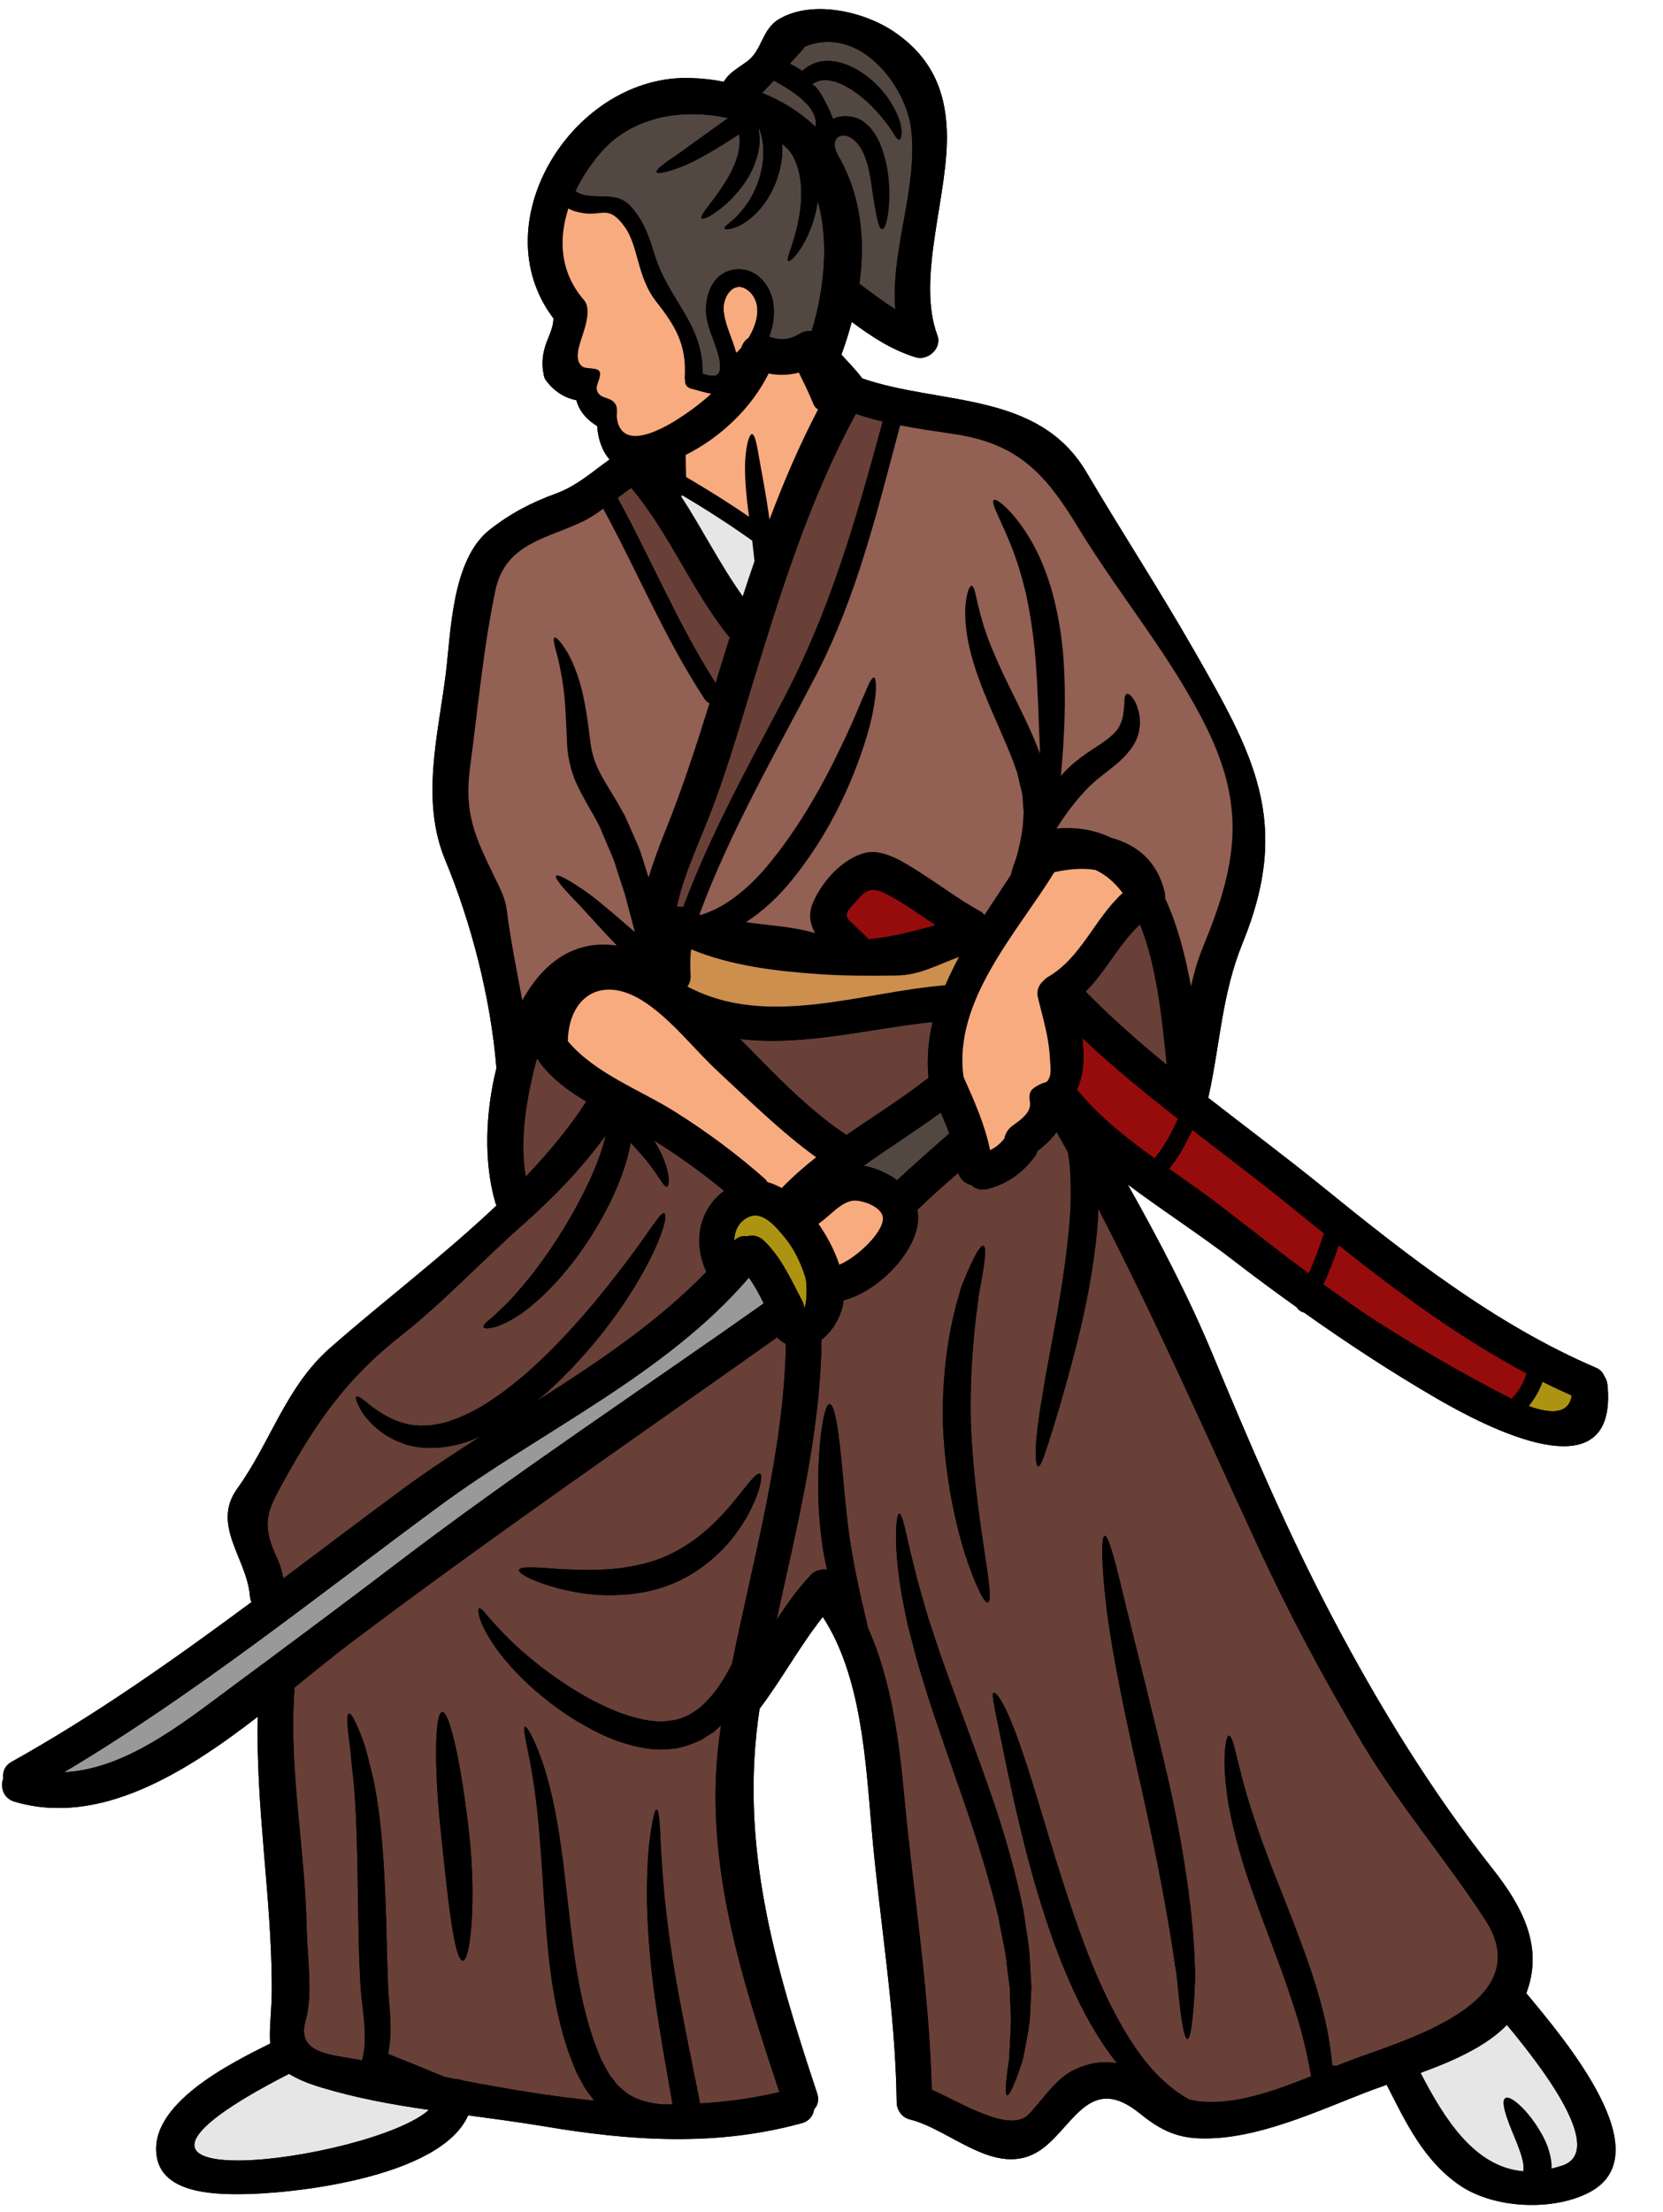 <?xml version="1.0" encoding="UTF-8"?><svg xmlns="http://www.w3.org/2000/svg" xmlns:xlink="http://www.w3.org/1999/xlink" height="121.9" preserveAspectRatio="xMidYMid meet" version="1.0" viewBox="19.4 2.5 91.7 121.9" width="91.7" zoomAndPan="magnify"><g><g id="change1_1"><path d="M 101.734 105.516 C 98.312 101.184 95.449 96.52 92.879 91.641 C 90.406 86.953 88.324 82.07 86.289 77.188 C 84.945 73.945 83.309 70.836 81.586 67.77 C 83.547 69.238 85.637 70.574 87.48 72.004 C 88.617 72.879 89.758 73.719 90.906 74.539 C 90.992 74.684 91.137 74.789 91.293 74.816 C 93.672 76.504 96.098 78.094 98.652 79.578 C 101.273 81.09 108.637 84.996 108.039 78.812 C 108.02 78.617 107.953 78.453 107.855 78.316 C 107.789 78.137 107.641 77.965 107.391 77.859 C 101.871 75.5 96.934 71.637 92.309 67.879 C 90.262 66.223 88.121 64.625 86.02 62.988 C 86.027 62.969 86.035 62.949 86.039 62.93 C 86.691 59.98 86.766 57.293 87.926 54.449 C 90.645 47.781 88.531 44.074 85.172 38.219 C 83.293 34.941 81.227 31.773 79.309 28.523 C 76.66 24.035 71.273 24.84 66.945 23.352 C 66.602 22.883 66.184 22.477 65.797 22.039 C 66.016 21.453 66.203 20.852 66.367 20.238 C 67.469 21.055 68.539 21.766 69.887 22.188 C 70.559 22.398 71.355 21.688 71.09 20.984 C 69.902 17.824 71.742 13.156 71.609 9.695 C 71.52 7.344 70.652 5.586 68.727 4.27 C 67.07 3.133 64.207 2.469 62.367 3.547 C 61.387 4.121 61.441 5.285 60.578 5.898 C 59.941 6.355 59.594 6.531 59.309 7.004 C 58.719 6.887 58.121 6.82 57.531 6.801 C 51.062 6.547 45.902 14.746 49.918 20.043 C 49.914 20.449 49.762 20.793 49.613 21.172 C 49.391 21.695 49.27 22.246 49.328 22.82 C 49.332 22.902 49.352 22.98 49.371 23.059 C 49.379 23.207 49.418 23.352 49.516 23.473 C 49.953 24.062 50.527 24.426 51.18 24.551 C 51.336 25.156 51.773 25.648 52.328 25.973 C 52.371 26.645 52.582 27.324 53.012 27.82 C 52.059 28.496 51.223 29.266 50.051 29.699 C 48.699 30.188 47.52 30.809 46.391 31.699 C 44.309 33.352 44.27 37.305 43.977 39.664 C 43.547 43.051 42.594 46.613 43.945 49.875 C 45.387 53.352 46.449 57.461 46.77 61.312 C 46.77 61.316 46.777 61.332 46.777 61.344 C 46.16 63.809 46.066 66.516 46.711 68.762 C 46.73 68.82 46.758 68.871 46.777 68.926 C 43.82 71.723 40.48 74.242 37.578 76.797 C 35.152 78.938 34.301 82.012 32.477 84.535 C 31.035 86.543 33.023 88.383 33.18 90.445 C 33.188 90.574 33.227 90.688 33.266 90.781 C 29 93.941 24.656 97.008 20.047 99.578 C 19.656 99.793 19.531 100.152 19.578 100.484 C 19.41 100.973 19.566 101.586 20.199 101.777 C 24.844 103.152 29.547 100.238 33.617 97.094 C 33.492 101.996 34.355 106.898 34.387 111.805 C 34.402 113.242 34.223 114.289 34.301 115.105 C 32.078 116.207 27.551 118.461 28.047 121.352 C 28.371 123.289 31.004 123.406 32.516 123.406 C 35.293 123.422 43.676 122.547 45.215 119.062 C 46.613 119.25 47.996 119.434 49.34 119.656 C 54.16 120.473 58.871 120.797 63.613 119.492 C 64.035 119.375 64.246 119.07 64.289 118.73 C 64.488 118.523 64.578 118.223 64.461 117.855 C 62.105 110.758 60.148 104.152 61.285 96.656 C 62.523 95.02 63.488 93.219 64.77 91.598 C 66.895 94.855 67.129 99.48 67.469 103.348 C 67.906 108.363 68.781 113.309 68.844 118.352 C 68.852 118.777 69.137 119.18 69.562 119.285 C 71.922 119.863 74.527 122.777 77 120.805 C 78.648 119.488 79.582 116.801 82.23 118.941 C 83.23 119.75 84.121 120.258 85.426 120.324 C 88.629 120.484 92.133 118.77 95.055 117.668 C 95.309 117.578 95.586 117.477 95.863 117.379 C 96.934 119.48 97.918 121.582 99.934 122.945 C 101.82 124.203 105.02 124.348 107.016 123.316 C 111.066 121.215 105.688 114.895 103.562 112.332 C 104.504 109.859 103.426 107.66 101.734 105.516" fill="inherit"/></g><g id="change2_1"><path d="M 103.582 78.18 C 103.418 78.676 103.18 79.133 102.801 79.523 C 102.781 79.543 102.781 79.562 102.766 79.582 C 102.07 79.25 101.43 78.887 101.062 78.691 C 99.27 77.73 97.496 76.691 95.781 75.609 C 94.613 74.879 93.484 74.082 92.375 73.273 C 92.688 72.57 92.977 71.844 93.223 71.117 C 96.484 73.711 99.91 76.23 103.582 78.18" fill="#960c0c"/></g><g id="change2_2"><path d="M 84.355 64.148 C 84.004 64.93 83.605 65.684 83.059 66.328 C 81.488 65.199 79.98 64 78.781 62.539 C 79.172 61.742 79.199 60.711 79.082 59.699 C 80.75 61.273 82.539 62.727 84.355 64.148" fill="#960c0c"/></g><g id="change2_3"><path d="M 68.551 51.902 C 69.398 52.375 70.188 52.941 70.996 53.484 C 69.785 53.809 68.59 54.148 67.293 54.258 C 67.258 54.219 67.234 54.18 67.195 54.148 C 66.867 53.836 66.543 53.527 66.215 53.207 C 65.844 52.836 66.359 52.457 66.594 52.172 C 67.277 51.316 67.676 51.422 68.551 51.902" fill="#960c0c"/></g><g id="change2_4"><path d="M 90.926 69.27 C 91.414 69.668 91.91 70.066 92.406 70.465 C 92.164 71.219 91.887 71.957 91.566 72.68 C 89.98 71.5 88.434 70.281 86.875 69.082 C 85.91 68.332 84.887 67.625 83.863 66.902 C 84.398 66.262 84.789 65.523 85.148 64.762 C 87.086 66.262 89.047 67.73 90.926 69.27" fill="#960c0c"/></g><g id="change3_1"><path d="M 60.695 72.902 C 61.016 73.348 61.27 73.828 61.512 74.32 C 54.773 79.086 47.879 83.621 41.301 88.633 C 38.219 90.98 35.105 93.289 31.988 95.598 C 29.402 97.516 26.277 100 22.938 100.152 C 30.188 95.84 36.871 90.457 43.645 85.473 C 49.242 81.352 56.109 78.246 60.695 72.902" fill="#999"/></g><g id="change4_1"><path d="M 37.109 117.523 C 39.02 118.105 41.027 118.469 43.051 118.762 C 39.855 121.609 21.223 124.008 35.34 116.773 C 35.758 117.039 36.324 117.289 37.109 117.523" fill="#e6e6e6"/></g><g id="change4_2"><path d="M 102.492 114.078 C 104.32 116.277 107.984 120.961 105.57 121.824 C 105.355 121.895 105.152 121.945 104.945 122 C 104.961 121.816 104.945 121.633 104.914 121.473 C 104.797 120.777 104.527 120.281 104.266 119.852 C 104.008 119.414 103.73 119.074 103.492 118.801 C 102.988 118.262 102.59 118.008 102.406 118.117 C 102.23 118.23 102.316 118.711 102.559 119.371 C 102.676 119.703 102.84 120.082 103.004 120.484 C 103.164 120.891 103.336 121.34 103.395 121.719 C 103.426 121.906 103.414 122.043 103.406 122.137 L 103.406 122.145 C 100.668 121.926 98.996 119.156 97.73 116.723 C 99.484 116.082 101.344 115.273 102.492 114.078" fill="#e6e6e6"/></g><g id="change5_1"><path d="M 71.277 63.805 C 71.441 64.188 71.605 64.574 71.742 64.957 C 70.781 65.812 69.805 66.648 68.871 67.535 C 68.441 67.219 67.938 66.98 67.449 66.836 C 67.305 66.789 67.16 66.758 67.02 66.738 C 68.422 65.742 69.887 64.82 71.277 63.805" fill="#534741"/></g><g id="change5_2"><path d="M 62.074 6.938 C 63.047 7.473 64.59 8.418 64.363 9.488 C 63.527 8.68 62.516 8.059 61.426 7.621 C 61.617 7.422 61.84 7.184 62.074 6.938" fill="#534741"/></g><g id="change5_3"><path d="M 69.652 9.695 C 70 12.965 68.492 16.336 68.773 19.539 C 68.105 19.137 67.488 18.652 66.836 18.172 C 66.824 18.156 66.801 18.152 66.789 18.137 C 67.121 15.727 66.883 13.266 65.629 11.094 C 64.996 10.004 65.988 9.547 66.707 10.434 C 67.391 11.281 67.441 12.82 67.637 13.852 C 67.773 14.629 67.887 15.125 68.043 15.125 C 68.191 15.125 68.355 14.629 68.414 13.812 C 68.461 12.996 68.461 11.844 67.984 10.57 C 67.867 10.25 67.703 9.945 67.48 9.664 C 67.391 9.52 67.238 9.402 67.109 9.285 C 66.691 8.887 65.844 8.789 65.328 9.051 C 65.281 8.824 64.434 6.977 64.121 7.18 C 64.344 7.035 64.57 6.918 64.852 6.91 C 65.191 6.906 65.59 7.023 65.992 7.23 C 66.965 7.746 67.715 8.562 68.18 9.156 C 68.676 9.754 68.812 10.199 68.977 10.191 C 69.055 10.188 69.105 10.055 69.117 9.789 C 69.113 9.664 69.094 9.508 69.055 9.324 C 69 9.16 68.949 8.961 68.852 8.766 C 68.484 7.961 67.762 6.93 66.504 6.254 C 65.973 5.977 65.359 5.801 64.754 5.875 C 64.289 5.934 63.918 6.156 63.633 6.41 C 63.371 6.227 63.145 6.098 62.949 6.004 C 63.438 5.484 63.816 5.07 63.77 5.07 C 66.781 3.84 69.395 7.219 69.652 9.695" fill="#534741"/></g><g id="change5_4"><path d="M 64.492 13.586 C 65.121 15.789 64.859 18.426 64.156 20.754 C 63.957 20.715 63.738 20.746 63.508 20.883 C 62.934 21.242 62.414 21.262 61.812 21.055 C 62.055 20.43 62.145 19.75 62.02 19.09 C 61.824 18.094 61.016 17.219 59.934 17.348 C 58.727 17.492 58.27 18.699 58.336 19.777 C 58.383 20.453 58.719 21.121 58.922 21.758 C 59.039 22.125 59.152 22.527 59.086 22.914 C 59.008 23.344 58.523 23.219 58.141 23.09 C 58.191 20.316 56.254 19.059 55.477 16.48 C 55.172 15.477 54.852 14.57 54.113 13.809 C 53.281 12.945 51.969 13.629 51.129 13.035 C 51.473 12.312 51.922 11.629 52.43 11.016 C 54.148 8.945 56.895 8.465 59.41 8.98 C 59.457 8.984 59.496 8.996 59.543 9.012 C 58.5 9.75 57.594 10.414 56.918 10.898 C 56.066 11.473 55.535 11.852 55.609 11.988 C 55.668 12.109 56.301 11.973 57.266 11.57 C 58.086 11.199 59.094 10.59 60.16 9.895 C 60.234 10.426 60.137 10.961 59.945 11.453 C 59.711 12.066 59.371 12.586 59.074 13.023 C 58.461 13.887 57.988 14.395 58.094 14.52 C 58.18 14.629 58.832 14.336 59.664 13.527 C 60.07 13.121 60.527 12.578 60.879 11.855 C 61.047 11.492 61.188 11.074 61.258 10.621 C 61.297 10.289 61.289 9.938 61.23 9.586 C 61.238 9.594 61.25 9.598 61.266 9.598 C 61.551 10.328 61.543 11.172 61.383 11.891 C 61.227 12.613 60.93 13.234 60.617 13.695 C 60.305 14.156 59.973 14.492 59.738 14.688 C 59.488 14.895 59.32 15.02 59.352 15.086 C 59.387 15.145 59.574 15.156 59.922 15.039 C 60.281 14.914 60.73 14.637 61.188 14.152 C 61.645 13.676 62.066 12.984 62.32 12.129 C 62.477 11.629 62.57 11.039 62.531 10.426 C 62.641 10.52 62.746 10.617 62.848 10.715 C 62.98 10.863 63.09 11.027 63.176 11.211 C 63.371 11.582 63.48 12.008 63.535 12.422 C 63.645 13.254 63.547 14.055 63.418 14.707 C 63.148 16.031 62.727 16.785 62.863 16.879 C 62.969 16.965 63.664 16.316 64.168 14.914 C 64.305 14.531 64.422 14.078 64.492 13.586" fill="#534741"/></g><g id="change6_1"><path d="M 60.73 18.574 C 61.422 19.215 61.191 20.285 60.676 21.121 C 60.508 21.23 60.371 21.398 60.285 21.637 C 60.285 21.648 60.281 21.66 60.273 21.668 C 60.18 21.773 60.09 21.871 59.992 21.953 C 59.797 21.156 59.352 20.395 59.301 19.578 C 59.254 18.766 59.945 17.844 60.73 18.574" fill="#f9ab80"/></g><g id="change7_1"><path d="M 104.457 78.637 C 104.984 78.906 105.527 79.152 106.066 79.395 C 105.906 80.477 104.836 80.391 103.691 79.977 C 104.027 79.57 104.281 79.125 104.457 78.637" fill="#ad9312"/></g><g id="change7_2"><path d="M 63.816 72.902 C 63.895 73.152 63.926 74.246 63.742 74.605 C 63.742 74.461 63.703 74.312 63.625 74.164 C 63.012 73 62.484 71.789 61.52 70.863 C 61.227 70.586 60.895 70.543 60.594 70.625 C 60.355 70.582 60.109 70.641 59.887 70.863 C 59.895 70.301 60.168 69.754 60.742 69.535 C 61.5 69.242 62.219 70.145 62.633 70.641 C 63.184 71.285 63.566 72.105 63.816 72.902" fill="#ad9312"/></g><g id="change8_1"><path d="M 70.598 61.906 C 70.559 61.93 70.52 61.949 70.488 61.977 C 69.066 63.078 67.547 64.023 66.074 65.043 C 63.914 63.613 62.086 61.645 60.207 59.75 C 63.684 60.168 67.273 59.191 70.828 58.812 C 70.594 59.805 70.5 60.828 70.598 61.906" fill="#684037"/></g><g id="change8_2"><path d="M 58.348 72.578 C 58.348 72.582 58.348 72.582 58.348 72.582 C 55.656 75.367 52.312 77.602 48.934 79.738 C 49.156 79.559 49.379 79.383 49.586 79.199 C 54.531 74.695 56.508 69.504 56.012 69.355 C 55.816 69.289 55.191 70.398 53.93 72.047 C 52.68 73.699 50.887 75.961 48.57 78.043 C 47.402 79.066 46.215 79.941 45.047 80.469 C 44.465 80.738 43.891 80.934 43.355 81.004 C 43.082 81.062 42.828 81.043 42.574 81.062 C 42.332 81.031 42.086 81.039 41.871 80.973 C 40.969 80.777 40.305 80.301 39.859 79.977 C 39.418 79.602 39.137 79.395 39.051 79.465 C 38.973 79.531 39.086 79.852 39.402 80.367 C 39.777 80.883 40.43 81.598 41.562 82.016 C 42.684 82.453 44.211 82.348 45.602 81.781 C 45.73 81.73 45.855 81.656 45.984 81.598 C 44.492 82.551 43.023 83.512 41.641 84.527 C 39.438 86.152 37.238 87.824 35.02 89.48 C 34.957 89.094 34.852 88.73 34.656 88.312 C 33.781 86.445 34.145 85.734 35.047 84.109 C 36.84 80.863 38.531 78.434 41.492 76.113 C 43.859 74.254 45.98 71.969 48.242 69.973 C 49.941 68.473 51.484 66.867 52.805 65.055 C 52.574 66.027 52.152 67.098 51.609 68.172 C 50.461 70.457 49.09 72.383 47.98 73.633 C 47.434 74.285 46.938 74.711 46.613 75.031 C 46.234 75.336 46.012 75.531 46.066 75.637 C 46.109 75.719 46.398 75.719 46.875 75.57 C 47.375 75.367 48.055 75.012 48.738 74.422 C 50.148 73.262 51.754 71.324 52.992 68.859 C 53.547 67.742 53.977 66.594 54.18 65.465 C 54.668 66 55.074 66.457 55.355 66.848 C 55.824 67.48 56.02 67.918 56.176 67.887 C 56.301 67.867 56.359 67.324 56.039 66.484 C 55.914 66.133 55.715 65.754 55.465 65.344 C 56.816 66.184 58.102 67.109 59.328 68.121 C 57.918 69.164 57.609 70.98 58.348 72.578" fill="#684037"/></g><g id="change8_3"><path d="M 44.922 110.535 C 45.32 110.551 45.68 107.406 45.277 103.598 C 44.852 99.824 44.207 96.793 43.781 96.84 C 43.363 96.879 43.32 99.977 43.742 103.754 C 44.133 107.496 44.465 110.523 44.922 110.535 Z M 61.289 84.398 C 61.395 84 61.406 83.75 61.309 83.707 C 61.219 83.652 61.031 83.809 60.762 84.125 C 60.516 84.43 60.156 84.875 59.711 85.422 C 58.824 86.465 57.48 87.797 55.594 88.457 C 53.703 89.109 51.773 89.031 50.383 88.965 C 48.98 88.867 48.082 88.789 48.023 89.004 C 47.969 89.199 48.773 89.648 50.215 90.031 C 50.93 90.203 51.812 90.387 52.824 90.398 C 53.828 90.414 54.969 90.312 56.105 89.91 C 57.246 89.512 58.219 88.852 58.961 88.148 C 59.723 87.457 60.227 86.68 60.613 86.035 C 60.969 85.355 61.207 84.797 61.289 84.398 Z M 62.242 76.199 C 62.406 76.348 62.57 76.469 62.738 76.555 C 62.613 82.57 60.945 88.297 59.77 94.148 C 59.707 94.281 59.648 94.41 59.574 94.543 C 58.871 95.832 57.84 97.164 56.328 97.32 C 55.629 97.438 54.801 97.273 54.051 97.039 C 53.293 96.805 52.574 96.453 51.902 96.105 C 50.574 95.371 49.445 94.547 48.551 93.797 C 47.664 93.055 47.004 92.355 46.582 91.879 C 46.363 91.652 46.203 91.438 46.078 91.301 C 45.953 91.164 45.867 91.105 45.816 91.125 C 45.77 91.148 45.766 91.254 45.805 91.438 C 45.828 91.621 45.906 91.867 46.07 92.191 C 46.383 92.84 46.945 93.68 47.801 94.586 C 48.656 95.492 49.781 96.465 51.199 97.332 C 51.914 97.75 52.688 98.176 53.574 98.477 C 54.461 98.762 55.438 99.012 56.562 98.848 C 56.961 98.82 57.605 98.598 58.086 98.359 C 58.309 98.215 58.531 98.078 58.754 97.934 C 58.898 97.816 59.027 97.691 59.164 97.562 C 59.152 97.668 59.133 97.77 59.117 97.875 C 58.105 104.781 60.219 111.293 62.375 117.777 C 60.938 118.125 59.484 118.32 58.004 118.406 C 57.578 116.266 57.16 114.254 56.828 112.441 C 56.449 110.418 56.207 108.613 56.051 107.105 C 55.914 105.594 55.832 104.371 55.809 103.531 C 55.766 102.691 55.699 102.227 55.609 102.215 C 55.512 102.215 55.398 102.668 55.277 103.512 C 55.141 104.359 55.066 105.598 55.074 107.156 C 55.098 108.711 55.23 110.578 55.523 112.652 C 55.777 114.445 56.125 116.402 56.488 118.457 C 56.305 118.461 56.125 118.461 55.941 118.461 C 55.113 118.387 54.348 118.184 53.777 117.688 L 53.441 117.387 L 53.176 117.039 C 52.992 116.859 52.816 116.473 52.648 116.172 L 52.582 116.047 L 52.547 115.996 L 52.457 115.762 L 52.27 115.285 C 52.133 114.973 52.047 114.648 51.941 114.328 C 51.543 113.043 51.297 111.75 51.105 110.496 C 50.75 107.992 50.559 105.668 50.254 103.727 C 49.965 101.777 49.562 100.219 49.156 99.172 C 48.766 98.129 48.438 97.629 48.348 97.648 C 48.23 97.688 48.379 98.285 48.582 99.344 C 48.793 100.387 49.027 101.934 49.168 103.852 C 49.34 105.773 49.41 108.086 49.699 110.688 C 49.859 111.984 50.082 113.363 50.492 114.766 C 50.605 115.109 50.695 115.469 50.84 115.816 L 51.043 116.344 L 51.148 116.605 L 51.152 116.621 L 51.191 116.703 L 51.207 116.734 L 51.301 116.91 C 51.492 117.238 51.602 117.531 51.902 117.902 C 51.988 118.02 52.078 118.137 52.172 118.254 C 49.742 118.012 47.309 117.602 44.918 117.141 C 44.797 117.094 44.668 117.066 44.539 117.066 C 44.328 117.023 44.113 116.984 43.906 116.938 C 43.078 116.59 42.027 116.168 40.801 115.68 C 40.984 114.777 40.949 113.824 40.863 112.93 C 40.77 111.867 40.762 110.734 40.723 109.531 C 40.648 106.031 40.48 102.785 39.973 100.484 C 39.836 99.902 39.703 99.383 39.582 98.934 C 39.465 98.477 39.301 98.117 39.184 97.816 C 38.934 97.211 38.746 96.891 38.641 96.918 C 38.543 96.941 38.531 97.312 38.602 97.961 C 38.629 98.285 38.707 98.676 38.738 99.129 C 38.777 99.578 38.832 100.086 38.895 100.641 C 39.117 102.898 39.109 106.043 39.184 109.57 C 39.223 110.766 39.246 111.953 39.391 113.074 C 39.527 114.164 39.594 115.098 39.398 115.895 L 39.359 116.035 C 39.262 116.016 39.148 115.988 39.047 115.973 C 37.703 115.719 35.73 115.672 36.246 113.863 C 36.672 112.363 36.34 110.336 36.312 108.789 C 36.227 104.406 35.332 100.117 35.629 95.723 C 35.633 95.645 35.629 95.574 35.621 95.508 C 36.676 94.645 37.68 93.832 38.609 93.125 C 46.363 87.273 54.328 81.801 62.242 76.199" fill="#684037"/></g><g id="change8_4"><path d="M 73.867 90.797 C 74.336 90.668 73.156 86.34 72.934 80.953 C 72.863 78.258 73.098 75.832 73.344 74.105 C 73.379 73.668 73.488 73.262 73.547 72.91 C 73.605 72.551 73.66 72.246 73.684 71.988 C 73.742 71.473 73.73 71.18 73.625 71.148 C 73.523 71.117 73.344 71.355 73.109 71.812 C 72.992 72.043 72.863 72.328 72.719 72.656 C 72.582 72.996 72.398 73.359 72.297 73.816 C 71.742 75.609 71.324 78.168 71.395 81.004 C 71.508 83.836 72.059 86.34 72.594 88.09 C 73.168 89.84 73.68 90.863 73.867 90.797 Z M 76.27 111.984 C 76.242 111.566 76.223 111.133 76.195 110.68 C 76.176 109.773 75.973 108.828 75.84 107.824 C 75.445 105.84 74.848 103.715 74.102 101.535 C 73.352 99.363 72.578 97.332 71.906 95.488 C 71.578 94.562 71.246 93.688 70.984 92.863 C 70.848 92.449 70.719 92.051 70.586 91.664 C 70.477 91.281 70.363 90.906 70.266 90.555 C 69.445 87.758 69.223 85.871 68.977 85.906 C 68.805 85.93 68.621 87.781 69.203 90.809 C 69.281 91.184 69.359 91.574 69.438 91.977 C 69.543 92.383 69.652 92.793 69.766 93.23 C 69.973 94.09 70.266 94.992 70.559 95.949 C 71.168 97.844 71.906 99.891 72.641 102.035 C 73.379 104.184 73.996 106.23 74.449 108.109 C 74.609 109.062 74.852 109.957 74.926 110.812 C 74.977 111.234 75.027 111.645 75.082 112.035 C 75.094 112.438 75.105 112.812 75.121 113.18 C 75.18 113.91 75.113 114.562 75.086 115.145 C 75.074 115.43 75.062 115.703 75.047 115.953 C 75.016 116.199 74.984 116.422 74.949 116.621 C 74.848 117.445 74.828 117.922 74.93 117.953 C 75.035 117.988 75.242 117.57 75.539 116.762 C 75.609 116.559 75.688 116.332 75.773 116.082 C 75.84 115.836 75.883 115.555 75.941 115.254 C 76.055 114.652 76.203 113.969 76.211 113.199 C 76.23 112.812 76.25 112.41 76.27 111.984 Z M 85.258 112.441 C 85.277 111.934 85.328 111.363 85.277 110.715 C 85.207 108.105 84.711 104.566 83.863 100.758 C 82.988 96.957 82.113 93.562 81.508 91.098 C 80.926 88.637 80.535 87.105 80.312 87.133 C 80.117 87.152 80.125 88.75 80.438 91.301 C 80.77 93.852 81.492 97.312 82.355 101.09 C 83.195 104.867 83.848 108.285 84.188 110.758 C 84.312 111.371 84.34 111.961 84.398 112.461 C 84.449 112.965 84.5 113.402 84.555 113.754 C 84.664 114.465 84.773 114.855 84.879 114.855 C 84.984 114.855 85.074 114.457 85.152 113.738 C 85.191 113.387 85.227 112.949 85.258 112.441 Z M 101.285 108.266 C 104.309 112.887 96.844 114.906 93.828 116.047 C 93.594 116.133 93.348 116.238 93.086 116.344 C 93.016 116.332 92.941 116.324 92.863 116.312 C 92.773 115.371 92.617 114.348 92.336 113.277 C 92.023 112.043 91.594 110.754 91.102 109.441 C 90.516 107.867 89.914 106.406 89.406 105.078 C 88.898 103.746 88.492 102.539 88.18 101.516 C 87.582 99.488 87.398 98.125 87.164 98.145 C 87.059 98.148 86.98 98.488 86.934 99.109 C 86.895 99.719 86.949 100.66 87.117 101.758 C 87.301 102.859 87.617 104.156 88.062 105.547 C 88.512 106.941 89.082 108.43 89.66 109.984 C 90.145 111.273 90.582 112.508 90.934 113.668 C 91.293 114.824 91.52 115.906 91.695 116.879 L 91.695 116.91 C 89.551 117.777 86.969 118.684 84.969 118.188 C 84.559 117.961 84.129 117.668 83.691 117.277 C 81.871 115.719 80.254 112.613 78.961 109.016 C 77.664 105.41 76.766 102.004 75.957 99.57 C 75.559 98.352 75.184 97.371 74.871 96.715 C 74.547 96.047 74.293 95.742 74.195 95.773 C 74.09 95.812 74.168 96.227 74.305 96.91 C 74.449 97.609 74.652 98.613 74.906 99.859 C 75.441 102.344 76.176 105.812 77.516 109.543 C 78.199 111.406 78.977 113.148 79.902 114.633 C 80.246 115.195 80.613 115.719 80.996 116.191 C 80.285 116.062 79.535 116.141 78.664 116.539 C 77.633 117.004 76.875 118.242 76.113 119.02 C 75.074 120.066 72.395 118.363 70.777 117.648 C 70.645 112.246 69.766 106.879 69.262 101.496 C 68.969 98.344 68.551 95.094 67.266 92.211 C 66.961 90.914 66.547 89.211 66.262 87.332 C 65.973 85.324 65.871 83.453 65.699 82.09 C 65.551 80.727 65.359 79.875 65.145 79.875 C 64.93 79.875 64.742 80.727 64.609 82.102 C 64.5 83.484 64.434 85.406 64.734 87.555 C 64.805 88.051 64.898 88.527 65.004 88.988 C 64.684 88.945 64.332 89.051 64.129 89.266 C 63.398 90.039 62.789 90.887 62.219 91.77 C 63.324 86.656 64.629 81.625 64.703 76.32 C 65.199 75.941 65.594 75.355 65.805 74.695 C 65.863 74.52 65.895 74.34 65.922 74.148 C 67.879 73.66 70.184 71.285 70.02 69.379 C 70.012 69.309 69.992 69.242 69.98 69.172 C 70.711 68.461 71.473 67.789 72.238 67.125 C 72.348 67.496 72.641 67.723 72.973 67.809 C 73.184 68.004 73.484 68.109 73.848 68.016 C 74.949 67.738 75.793 67.125 76.469 66.215 C 76.531 66.137 76.57 66.039 76.59 65.941 C 76.992 65.629 77.359 65.297 77.664 64.879 C 77.871 65.246 78.082 65.617 78.285 65.98 C 78.324 66.223 78.363 66.469 78.391 66.73 C 78.469 67.816 78.473 68.977 78.348 70.195 C 78.012 73.75 77.262 76.988 76.883 79.367 C 76.68 80.547 76.555 81.531 76.516 82.219 C 76.496 82.898 76.543 83.281 76.648 83.297 C 76.75 83.316 76.906 82.961 77.109 82.316 C 77.324 81.684 77.605 80.766 77.945 79.609 C 78.59 77.301 79.531 74.078 79.891 70.328 C 79.93 69.922 79.949 69.512 79.961 69.105 C 83.094 75.148 85.805 81.312 88.684 87.535 C 90.43 91.324 92.395 95.012 94.539 98.594 C 96.582 101.992 99.129 104.965 101.285 108.266" fill="#684037"/></g><g id="change8_5"><path d="M 66.594 25.301 C 67.082 25.465 67.574 25.609 68.074 25.727 C 66.594 31.164 65.172 36.188 62.492 41.238 C 60.527 44.938 58.539 48.578 57.07 52.492 C 56.953 52.457 56.836 52.453 56.723 52.465 C 57.055 50.867 57.77 49.328 58.367 47.828 C 59.328 45.438 60.051 42.969 60.793 40.516 C 62.395 35.297 63.977 30.109 66.594 25.301" fill="#684037"/></g><g id="change8_6"><path d="M 59.641 37.617 C 59.391 38.406 59.152 39.195 58.91 39.992 C 58.898 40.043 58.875 40.094 58.863 40.148 C 56.781 36.895 55.309 33.32 53.457 29.938 C 53.699 29.742 53.953 29.562 54.207 29.387 C 56.312 31.871 57.52 34.988 59.562 37.539 C 59.59 37.566 59.613 37.59 59.641 37.617" fill="#684037"/></g><g id="change1_2"><path d="M 43.051 118.762 C 41.027 118.469 39.02 118.105 37.109 117.523 C 36.324 117.289 35.758 117.039 35.34 116.773 C 21.223 124.008 39.855 121.609 43.051 118.762 Z M 51.719 63.203 C 50.789 62.641 49.906 62.008 49.203 61.113 C 49.152 61.051 49.109 60.977 49.078 60.906 C 49.051 60.887 49.031 60.867 49.012 60.848 C 48.961 61.031 48.902 61.219 48.855 61.406 C 48.398 63.309 48.066 65.367 48.395 67.324 C 49.633 66.027 50.77 64.664 51.719 63.203 Z M 58.617 24.191 C 58.242 24.145 57.898 24.008 57.512 23.918 C 57.254 23.852 57.156 23.652 57.172 23.441 C 57.168 23.402 57.156 23.371 57.156 23.324 C 57.266 21.477 56.652 20.48 55.543 19.066 C 55.117 18.516 54.871 17.863 54.676 17.211 C 54.469 16.52 54.305 15.68 53.898 15.078 C 53 13.766 52.629 14.387 51.648 14.258 C 51.27 14.203 50.996 14.133 50.742 13.984 C 50.188 15.684 50.277 17.504 51.598 19.031 C 52.113 19.633 51.504 20.91 51.336 21.578 C 51.25 21.914 51.172 22.379 51.461 22.656 C 51.543 22.738 51.676 22.77 51.82 22.781 C 52.066 22.816 52.348 22.801 52.453 22.961 C 52.613 23.215 52.234 23.695 52.312 23.988 C 52.453 24.492 52.98 24.348 53.266 24.676 C 53.527 24.961 53.363 25.281 53.43 25.621 C 53.871 28.027 57.852 24.941 58.617 24.191 Z M 58.523 41.246 C 58.434 41.211 58.348 41.16 58.281 41.062 C 56.078 37.727 54.57 34.031 52.66 30.531 C 52.34 30.77 52.016 30.988 51.648 31.18 C 49.672 32.172 47.277 32.379 46.719 35.027 C 46.043 38.242 45.758 41.523 45.32 44.773 C 44.977 47.344 45.609 48.637 46.699 50.887 C 46.977 51.461 47.266 52.008 47.344 52.648 C 47.551 54.316 47.898 55.969 48.199 57.625 C 49.535 55.219 51.355 54.305 53.41 54.605 C 52.59 53.738 51.91 52.98 51.363 52.387 C 50.469 51.469 49.965 50.887 50.062 50.762 C 50.148 50.645 50.828 51.004 51.91 51.773 C 52.605 52.297 53.441 53.027 54.402 53.855 C 54.348 53.625 54.289 53.398 54.227 53.168 C 54.094 52.707 53.984 52.23 53.848 51.754 C 53.699 51.289 53.547 50.828 53.391 50.352 C 53.285 49.941 53.09 49.523 52.914 49.113 C 52.828 48.91 52.746 48.699 52.652 48.5 L 52.531 48.199 L 52.496 48.125 L 52.484 48.086 L 52.477 48.074 L 52.418 47.957 C 52.039 47.227 51.59 46.535 51.223 45.746 C 50.848 44.984 50.664 43.992 50.664 43.332 C 50.625 42.621 50.605 41.969 50.566 41.395 C 50.488 40.234 50.297 39.328 50.148 38.699 C 49.965 38.062 49.875 37.676 49.977 37.629 C 50.07 37.59 50.332 37.871 50.691 38.453 C 51.043 39.07 51.422 40.031 51.641 41.25 C 51.762 41.863 51.844 42.523 51.934 43.215 C 52.016 43.965 52.164 44.473 52.504 45.125 C 52.836 45.758 53.312 46.457 53.742 47.246 L 53.828 47.391 L 53.918 47.586 L 54.051 47.887 C 54.141 48.086 54.227 48.289 54.316 48.492 C 54.5 48.902 54.688 49.301 54.824 49.777 C 54.938 50.145 55.055 50.496 55.164 50.855 C 55.418 50.004 55.738 49.152 56.09 48.277 C 57.02 45.973 57.785 43.621 58.523 41.246 Z M 58.348 72.582 C 58.348 72.582 58.348 72.582 58.348 72.578 C 57.609 70.98 57.918 69.164 59.328 68.121 C 58.102 67.109 56.816 66.184 55.465 65.344 C 55.715 65.754 55.914 66.133 56.039 66.484 C 56.359 67.324 56.301 67.867 56.176 67.887 C 56.02 67.918 55.824 67.48 55.355 66.848 C 55.074 66.457 54.668 66 54.18 65.465 C 53.977 66.594 53.547 67.742 52.992 68.859 C 51.754 71.324 50.148 73.262 48.738 74.422 C 48.055 75.012 47.375 75.367 46.875 75.57 C 46.398 75.719 46.109 75.719 46.066 75.637 C 46.012 75.531 46.234 75.336 46.613 75.031 C 46.938 74.711 47.434 74.285 47.98 73.633 C 49.09 72.383 50.461 70.457 51.609 68.172 C 52.152 67.098 52.574 66.027 52.805 65.055 C 51.484 66.867 49.941 68.473 48.242 69.973 C 45.98 71.969 43.859 74.254 41.492 76.113 C 38.531 78.434 36.84 80.863 35.047 84.109 C 34.145 85.734 33.781 86.445 34.656 88.312 C 34.852 88.73 34.957 89.094 35.02 89.48 C 37.238 87.824 39.438 86.152 41.641 84.527 C 43.023 83.512 44.492 82.551 45.984 81.598 C 45.855 81.656 45.73 81.73 45.602 81.781 C 44.211 82.348 42.684 82.453 41.562 82.016 C 40.43 81.598 39.777 80.883 39.402 80.367 C 39.086 79.852 38.973 79.531 39.051 79.465 C 39.137 79.395 39.418 79.602 39.859 79.977 C 40.305 80.301 40.969 80.777 41.871 80.973 C 42.086 81.039 42.332 81.031 42.574 81.062 C 42.828 81.043 43.082 81.062 43.355 81.004 C 43.891 80.934 44.465 80.738 45.047 80.469 C 46.215 79.941 47.402 79.066 48.57 78.043 C 50.887 75.961 52.68 73.699 53.93 72.047 C 55.191 70.398 55.816 69.289 56.012 69.355 C 56.508 69.504 54.531 74.695 49.586 79.199 C 49.379 79.383 49.156 79.559 48.934 79.738 C 52.312 77.602 55.656 75.367 58.348 72.582 Z M 58.91 39.992 C 59.152 39.195 59.391 38.406 59.641 37.617 C 59.613 37.59 59.59 37.566 59.562 37.539 C 57.52 34.988 56.312 31.871 54.207 29.387 C 53.953 29.562 53.699 29.742 53.457 29.938 C 55.309 33.32 56.781 36.895 58.863 40.148 C 58.875 40.094 58.898 40.043 58.91 39.992 Z M 60.676 21.121 C 61.191 20.285 61.422 19.215 60.73 18.574 C 59.945 17.844 59.254 18.766 59.301 19.578 C 59.352 20.395 59.797 21.156 59.992 21.953 C 60.09 21.871 60.18 21.773 60.273 21.668 C 60.281 21.66 60.285 21.648 60.285 21.637 C 60.371 21.398 60.508 21.23 60.676 21.121 Z M 61.512 74.32 C 61.27 73.828 61.016 73.348 60.695 72.902 C 56.109 78.246 49.242 81.352 43.645 85.473 C 36.871 90.457 30.188 95.84 22.938 100.152 C 26.277 100 29.402 97.516 31.988 95.598 C 35.105 93.289 38.219 90.98 41.301 88.633 C 47.879 83.621 54.773 79.086 61.512 74.32 Z M 60.355 35.355 C 60.566 34.707 60.781 34.062 61.004 33.422 C 60.965 33.07 60.926 32.699 60.879 32.293 C 59.629 31.406 58.344 30.578 57.023 29.797 C 57.004 29.816 56.977 29.828 56.953 29.84 C 58.133 31.648 59.098 33.594 60.355 35.355 Z M 62.738 76.555 C 62.57 76.469 62.406 76.348 62.242 76.199 C 54.328 81.801 46.363 87.273 38.609 93.125 C 37.68 93.832 36.676 94.645 35.621 95.508 C 35.629 95.574 35.633 95.645 35.629 95.723 C 35.332 100.117 36.227 104.406 36.312 108.789 C 36.34 110.336 36.672 112.363 36.246 113.863 C 35.73 115.672 37.703 115.719 39.047 115.973 C 39.148 115.988 39.262 116.016 39.359 116.035 L 39.398 115.895 C 39.594 115.098 39.527 114.164 39.391 113.074 C 39.246 111.953 39.223 110.766 39.184 109.57 C 39.109 106.043 39.117 102.898 38.895 100.641 C 38.832 100.086 38.777 99.578 38.738 99.129 C 38.707 98.676 38.629 98.285 38.602 97.961 C 38.531 97.312 38.543 96.941 38.641 96.918 C 38.746 96.891 38.934 97.211 39.184 97.816 C 39.301 98.117 39.465 98.477 39.582 98.934 C 39.703 99.383 39.836 99.902 39.973 100.484 C 40.48 102.785 40.648 106.031 40.723 109.531 C 40.762 110.734 40.77 111.867 40.863 112.93 C 40.949 113.824 40.984 114.777 40.801 115.68 C 42.027 116.168 43.078 116.59 43.906 116.938 C 44.113 116.984 44.328 117.023 44.539 117.066 C 44.668 117.066 44.797 117.094 44.918 117.141 C 47.309 117.602 49.742 118.012 52.172 118.254 C 52.078 118.137 51.988 118.02 51.902 117.902 C 51.602 117.531 51.492 117.238 51.301 116.91 L 51.207 116.734 L 51.191 116.703 L 51.152 116.621 L 51.148 116.605 L 51.043 116.344 L 50.84 115.816 C 50.695 115.469 50.605 115.109 50.492 114.766 C 50.082 113.363 49.859 111.984 49.699 110.688 C 49.41 108.086 49.34 105.773 49.168 103.852 C 49.027 101.934 48.793 100.387 48.582 99.344 C 48.379 98.285 48.23 97.688 48.348 97.648 C 48.438 97.629 48.766 98.129 49.156 99.172 C 49.562 100.219 49.965 101.777 50.254 103.727 C 50.559 105.668 50.75 107.992 51.105 110.496 C 51.297 111.75 51.543 113.043 51.941 114.328 C 52.047 114.648 52.133 114.973 52.27 115.285 L 52.457 115.762 L 52.547 115.996 L 52.582 116.047 L 52.648 116.172 C 52.816 116.473 52.992 116.859 53.176 117.039 L 53.441 117.387 L 53.777 117.688 C 54.348 118.184 55.113 118.387 55.941 118.461 C 56.125 118.461 56.305 118.461 56.488 118.457 C 56.125 116.402 55.777 114.445 55.523 112.652 C 55.23 110.578 55.098 108.711 55.074 107.156 C 55.066 105.598 55.141 104.359 55.277 103.512 C 55.398 102.668 55.512 102.215 55.609 102.215 C 55.699 102.227 55.766 102.691 55.809 103.531 C 55.832 104.371 55.914 105.594 56.051 107.105 C 56.207 108.613 56.449 110.418 56.828 112.441 C 57.16 114.254 57.578 116.266 58.004 118.406 C 59.484 118.32 60.938 118.125 62.375 117.777 C 60.219 111.293 58.105 104.781 59.117 97.875 C 59.133 97.77 59.152 97.668 59.164 97.562 C 59.027 97.691 58.898 97.816 58.754 97.934 C 58.531 98.078 58.309 98.215 58.086 98.359 C 57.605 98.598 56.961 98.82 56.562 98.848 C 55.438 99.012 54.461 98.762 53.574 98.477 C 52.688 98.176 51.914 97.75 51.199 97.332 C 49.781 96.465 48.656 95.492 47.801 94.586 C 46.945 93.68 46.383 92.84 46.07 92.191 C 45.906 91.867 45.828 91.621 45.805 91.438 C 45.766 91.254 45.77 91.148 45.816 91.125 C 45.867 91.105 45.953 91.164 46.078 91.301 C 46.203 91.438 46.363 91.652 46.582 91.879 C 47.004 92.355 47.664 93.055 48.551 93.797 C 49.445 94.547 50.574 95.371 51.902 96.105 C 52.574 96.453 53.293 96.805 54.051 97.039 C 54.801 97.273 55.629 97.438 56.328 97.32 C 57.84 97.164 58.871 95.832 59.574 94.543 C 59.648 94.41 59.707 94.281 59.77 94.148 C 60.945 88.297 62.613 82.57 62.738 76.555 Z M 62.504 67.965 C 63.098 67.352 63.738 66.789 64.402 66.27 C 62.496 64.891 60.695 63.125 59.008 61.559 C 57.645 60.301 56.379 58.605 54.801 57.625 C 52.504 56.203 50.754 57.48 50.711 59.871 C 52.25 61.695 54.742 62.559 56.723 63.824 C 58.434 64.91 60.039 66.098 61.559 67.438 C 61.629 67.5 61.68 67.566 61.727 67.641 C 61.996 67.711 62.258 67.828 62.504 67.965 Z M 63.742 74.605 C 63.926 74.246 63.895 73.152 63.816 72.902 C 63.566 72.105 63.184 71.285 62.633 70.641 C 62.219 70.145 61.5 69.242 60.742 69.535 C 60.168 69.754 59.895 70.301 59.887 70.863 C 60.109 70.641 60.355 70.582 60.594 70.625 C 60.895 70.543 61.227 70.586 61.52 70.863 C 62.484 71.789 63.012 73 63.625 74.164 C 63.703 74.312 63.742 74.461 63.742 74.605 Z M 64.508 25.059 C 64.41 25.008 64.316 24.922 64.266 24.797 C 64.023 24.199 63.738 23.613 63.449 23.031 C 62.906 23.176 62.34 23.195 61.781 23.082 C 60.852 24.969 59.145 26.598 57.207 27.57 C 57.219 28.008 57.227 28.445 57.234 28.785 C 58.414 29.477 59.574 30.199 60.703 30.977 C 60.539 29.777 60.441 28.66 60.496 27.805 C 60.559 26.938 60.723 26.422 60.867 26.422 C 61.023 26.422 61.133 26.965 61.27 27.793 C 61.414 28.594 61.637 29.738 61.82 31.035 C 61.824 31.066 61.824 31.094 61.832 31.125 C 62.609 29.059 63.48 27.031 64.508 25.059 Z M 64.363 9.488 C 64.59 8.418 63.047 7.473 62.074 6.938 C 61.84 7.184 61.617 7.422 61.426 7.621 C 62.516 8.059 63.527 8.68 64.363 9.488 Z M 64.156 20.754 C 64.859 18.426 65.121 15.789 64.492 13.586 C 64.422 14.078 64.305 14.531 64.168 14.914 C 63.664 16.316 62.969 16.965 62.863 16.879 C 62.727 16.785 63.148 16.031 63.418 14.707 C 63.547 14.055 63.645 13.254 63.535 12.422 C 63.48 12.008 63.371 11.582 63.176 11.211 C 63.09 11.027 62.98 10.863 62.848 10.715 C 62.746 10.617 62.641 10.52 62.531 10.426 C 62.57 11.039 62.477 11.629 62.32 12.129 C 62.066 12.984 61.645 13.676 61.188 14.152 C 60.73 14.637 60.281 14.914 59.922 15.039 C 59.574 15.156 59.387 15.145 59.352 15.086 C 59.32 15.02 59.488 14.895 59.738 14.688 C 59.973 14.492 60.305 14.156 60.617 13.695 C 60.93 13.234 61.227 12.613 61.383 11.891 C 61.543 11.172 61.551 10.328 61.266 9.598 C 61.25 9.598 61.238 9.594 61.23 9.586 C 61.289 9.938 61.297 10.289 61.258 10.621 C 61.188 11.074 61.047 11.492 60.879 11.855 C 60.527 12.578 60.07 13.121 59.664 13.527 C 58.832 14.336 58.18 14.629 58.094 14.52 C 57.988 14.395 58.461 13.887 59.074 13.023 C 59.371 12.586 59.711 12.066 59.945 11.453 C 60.137 10.961 60.234 10.426 60.16 9.895 C 59.094 10.59 58.086 11.199 57.266 11.57 C 56.301 11.973 55.668 12.109 55.609 11.988 C 55.535 11.852 56.066 11.473 56.918 10.898 C 57.594 10.414 58.5 9.75 59.543 9.012 C 59.496 8.996 59.457 8.984 59.41 8.98 C 56.895 8.465 54.148 8.945 52.43 11.016 C 51.922 11.629 51.473 12.312 51.129 13.035 C 51.969 13.629 53.281 12.945 54.113 13.809 C 54.852 14.57 55.172 15.477 55.477 16.48 C 56.254 19.059 58.191 20.316 58.141 23.09 C 58.523 23.219 59.008 23.344 59.086 22.914 C 59.152 22.527 59.039 22.125 58.922 21.758 C 58.719 21.121 58.383 20.453 58.336 19.777 C 58.27 18.699 58.727 17.492 59.934 17.348 C 61.016 17.219 61.824 18.094 62.02 19.09 C 62.145 19.75 62.055 20.43 61.812 21.055 C 62.414 21.262 62.934 21.242 63.508 20.883 C 63.738 20.746 63.957 20.715 64.156 20.754 Z M 68.074 25.727 C 67.574 25.609 67.082 25.465 66.594 25.301 C 63.977 30.109 62.395 35.297 60.793 40.516 C 60.051 42.969 59.328 45.438 58.367 47.828 C 57.77 49.328 57.055 50.867 56.723 52.465 C 56.836 52.453 56.953 52.457 57.07 52.492 C 58.539 48.578 60.527 44.938 62.492 41.238 C 65.172 36.188 66.594 31.164 68.074 25.727 Z M 65.68 72.188 C 66.641 71.801 68.148 70.379 68.082 69.594 C 68.031 69.008 67 68.645 66.508 68.656 C 65.793 68.684 65.152 69.523 64.531 69.934 C 64.984 70.586 65.414 71.371 65.68 72.188 Z M 70.996 53.484 C 70.188 52.941 69.398 52.375 68.551 51.902 C 67.676 51.422 67.277 51.316 66.594 52.172 C 66.359 52.457 65.844 52.836 66.215 53.207 C 66.543 53.527 66.867 53.836 67.195 54.148 C 67.234 54.18 67.258 54.219 67.293 54.258 C 68.59 54.148 69.785 53.809 70.996 53.484 Z M 70.488 61.977 C 70.52 61.949 70.559 61.93 70.598 61.906 C 70.5 60.828 70.594 59.805 70.828 58.812 C 67.273 59.191 63.684 60.168 60.207 59.75 C 62.086 61.645 63.914 63.613 66.074 65.043 C 67.547 64.023 69.066 63.078 70.488 61.977 Z M 71.742 64.957 C 71.605 64.574 71.441 64.188 71.277 63.805 C 69.887 64.82 68.422 65.742 67.02 66.738 C 67.16 66.758 67.305 66.789 67.449 66.836 C 67.938 66.98 68.441 67.219 68.871 67.535 C 69.805 66.648 70.781 65.812 71.742 64.957 Z M 71.52 56.797 C 71.746 56.27 72.004 55.746 72.281 55.23 C 71.152 55.641 70.098 56.242 68.844 56.254 C 67.41 56.27 65.969 56.281 64.531 56.176 C 62.125 56.008 59.73 55.719 57.508 54.812 C 57.453 55.281 57.453 55.758 57.48 56.254 C 57.492 56.508 57.422 56.711 57.305 56.863 C 61.703 59.191 66.809 57.18 71.453 56.797 C 71.473 56.797 71.492 56.797 71.52 56.797 Z M 81.305 51.707 C 80.895 51.16 80.398 50.715 79.809 50.438 C 79.086 50.312 78.27 50.398 77.539 50.559 C 75.48 53.914 71.949 57.633 72.531 61.84 C 72.535 61.859 72.551 61.871 72.555 61.891 C 73.145 63.223 73.711 64.48 73.996 65.879 C 74.293 65.727 74.559 65.531 74.781 65.23 C 74.832 64.945 75.004 64.691 75.25 64.516 C 75.707 64.188 76.289 63.781 76.191 63.215 C 76.086 62.629 76.301 62.484 76.73 62.258 C 77.043 62.094 77.156 62.23 77.293 61.793 C 77.371 61.52 77.305 61.082 77.293 60.797 C 77.238 59.672 76.906 58.59 76.641 57.508 C 76.531 57.082 76.691 56.746 76.953 56.527 C 77.023 56.449 77.102 56.379 77.207 56.32 C 79.035 55.25 79.766 53.098 81.305 51.707 Z M 83.059 66.328 C 83.605 65.684 84.004 64.93 84.355 64.148 C 82.539 62.727 80.75 61.273 79.082 59.699 C 79.199 60.711 79.172 61.742 78.781 62.539 C 79.98 64 81.488 65.199 83.059 66.328 Z M 83.73 61.168 C 83.504 58.969 83.223 55.832 82.258 53.445 C 81.113 54.512 80.391 56.016 79.27 57.141 C 80.672 58.566 82.18 59.895 83.73 61.168 Z M 85.746 54.652 C 87.586 50.195 88.121 47.062 85.949 42.633 C 84 38.676 81.113 35.297 78.832 31.539 C 77.043 28.594 75.523 26.945 72.023 26.422 C 71.012 26.273 70.012 26.129 69.035 25.941 C 67.754 30.715 66.664 35.359 64.355 39.789 C 62.105 44.109 59.664 48.316 57.969 52.883 C 57.996 52.895 58.023 52.906 58.043 52.914 L 58.203 52.863 C 59.484 52.445 60.793 51.367 61.91 49.973 C 63.887 47.531 65.203 44.879 66.094 42.973 C 66.543 42.016 66.848 41.219 67.098 40.676 C 67.324 40.121 67.488 39.809 67.594 39.836 C 67.691 39.863 67.73 40.199 67.676 40.812 C 67.605 41.434 67.441 42.32 67.109 43.359 C 66.445 45.445 65.258 48.281 63.098 50.957 C 62.359 51.871 61.492 52.699 60.535 53.312 C 61.531 53.465 62.453 53.523 63.168 53.652 C 63.656 53.73 64.051 53.828 64.344 53.918 C 64.062 53.418 63.957 52.863 64.238 52.219 C 64.746 51.051 65.852 49.809 67.117 49.492 C 68.105 49.242 69.34 50.07 70.121 50.566 C 71.227 51.266 72.27 52.062 73.41 52.688 C 73.527 52.754 73.621 52.832 73.691 52.914 C 74.16 52.184 74.652 51.461 75.121 50.742 C 75.129 50.711 75.141 50.676 75.152 50.645 C 75.207 50.418 75.309 50.125 75.441 49.758 C 75.59 49.23 75.715 48.66 75.793 48.066 C 75.805 47.793 75.84 47.516 75.844 47.234 C 75.82 46.965 75.797 46.699 75.785 46.418 C 75.762 46.137 75.641 45.785 75.578 45.457 L 75.52 45.211 L 75.5 45.105 C 75.492 45.102 75.473 45.043 75.473 45.043 L 75.309 44.57 C 74.84 43.324 74.266 42.133 73.801 40.996 C 73.328 39.867 72.969 38.793 72.785 37.852 C 72.602 36.906 72.59 36.125 72.668 35.574 C 72.754 35.055 72.871 34.781 72.973 34.781 C 73.086 34.781 73.164 35.074 73.27 35.574 C 73.371 36.047 73.543 36.742 73.836 37.566 C 74.137 38.387 74.566 39.344 75.094 40.418 C 75.617 41.484 76.234 42.672 76.75 44.035 C 76.68 42.516 76.648 40.652 76.488 38.676 C 76.379 37.434 76.203 36.281 75.98 35.25 C 75.738 34.219 75.453 33.312 75.152 32.566 C 74.559 31.082 74.012 30.199 74.199 30.051 C 74.332 29.934 75.211 30.586 76.133 32.086 C 76.59 32.828 77.02 33.781 77.352 34.883 C 77.676 35.992 77.906 37.234 78.023 38.539 C 78.227 41.152 78.055 43.469 77.91 45.133 C 77.906 45.18 77.898 45.219 77.898 45.262 C 77.926 45.23 77.953 45.199 77.977 45.164 C 78.617 44.434 79.434 43.926 80.027 43.539 C 80.625 43.137 81.02 42.805 81.172 42.414 C 81.363 42.027 81.363 41.59 81.395 41.281 C 81.391 40.969 81.434 40.77 81.539 40.734 C 81.637 40.695 81.785 40.832 81.977 41.141 C 82.125 41.453 82.348 41.969 82.223 42.711 C 82.121 43.469 81.492 44.18 80.875 44.676 C 80.242 45.191 79.633 45.602 79.113 46.215 C 78.543 46.828 78.074 47.508 77.652 48.152 C 78.824 48.055 79.816 48.246 80.66 48.66 C 82.062 49.031 83.211 49.934 83.621 51.645 C 83.648 51.762 83.652 51.879 83.641 51.996 C 84.324 53.445 84.762 55.152 85.074 56.848 C 85.23 56.125 85.441 55.395 85.746 54.652 Z M 92.406 70.465 C 91.91 70.066 91.414 69.668 90.926 69.27 C 89.047 67.73 87.086 66.262 85.148 64.762 C 84.789 65.523 84.398 66.262 83.863 66.902 C 84.887 67.625 85.91 68.332 86.875 69.082 C 88.434 70.281 89.98 71.5 91.566 72.68 C 91.887 71.957 92.164 71.219 92.406 70.465 Z M 93.828 116.047 C 96.844 114.906 104.309 112.887 101.285 108.266 C 99.129 104.965 96.582 101.992 94.539 98.594 C 92.395 95.012 90.43 91.324 88.684 87.535 C 85.805 81.312 83.094 75.148 79.961 69.105 C 79.949 69.512 79.93 69.922 79.891 70.328 C 79.531 74.078 78.59 77.301 77.945 79.609 C 77.605 80.766 77.324 81.684 77.109 82.316 C 76.906 82.961 76.75 83.316 76.648 83.297 C 76.543 83.281 76.496 82.898 76.516 82.219 C 76.555 81.531 76.68 80.547 76.883 79.367 C 77.262 76.988 78.012 73.75 78.348 70.195 C 78.473 68.977 78.469 67.816 78.391 66.73 C 78.363 66.469 78.324 66.223 78.285 65.98 C 78.082 65.617 77.871 65.246 77.664 64.879 C 77.359 65.297 76.992 65.629 76.59 65.941 C 76.57 66.039 76.531 66.137 76.469 66.215 C 75.793 67.125 74.949 67.738 73.848 68.016 C 73.484 68.109 73.184 68.004 72.973 67.809 C 72.641 67.723 72.348 67.496 72.238 67.125 C 71.473 67.789 70.711 68.461 69.98 69.172 C 69.992 69.242 70.012 69.309 70.02 69.379 C 70.184 71.285 67.879 73.66 65.922 74.148 C 65.895 74.34 65.863 74.52 65.805 74.695 C 65.594 75.355 65.199 75.941 64.703 76.32 C 64.629 81.625 63.324 86.656 62.219 91.77 C 62.789 90.887 63.398 90.039 64.129 89.266 C 64.332 89.051 64.684 88.945 65.004 88.988 C 64.898 88.527 64.805 88.051 64.734 87.555 C 64.434 85.406 64.5 83.484 64.609 82.102 C 64.742 80.727 64.93 79.875 65.145 79.875 C 65.359 79.875 65.551 80.727 65.699 82.09 C 65.871 83.453 65.973 85.324 66.262 87.332 C 66.547 89.211 66.961 90.914 67.266 92.211 C 68.551 95.094 68.969 98.344 69.262 101.496 C 69.766 106.879 70.645 112.246 70.777 117.648 C 72.395 118.363 75.074 120.066 76.113 119.02 C 76.875 118.242 77.633 117.004 78.664 116.539 C 79.535 116.141 80.285 116.062 80.996 116.191 C 80.613 115.719 80.246 115.195 79.902 114.633 C 78.977 113.148 78.199 111.406 77.516 109.543 C 76.176 105.812 75.441 102.344 74.906 99.859 C 74.652 98.613 74.449 97.609 74.305 96.91 C 74.168 96.227 74.09 95.812 74.195 95.773 C 74.293 95.742 74.547 96.047 74.871 96.715 C 75.184 97.371 75.559 98.352 75.957 99.57 C 76.766 102.004 77.664 105.41 78.961 109.016 C 80.254 112.613 81.871 115.719 83.691 117.277 C 84.129 117.668 84.559 117.961 84.969 118.188 C 86.969 118.684 89.551 117.777 91.695 116.91 L 91.695 116.879 C 91.52 115.906 91.293 114.824 90.934 113.668 C 90.582 112.508 90.145 111.273 89.66 109.984 C 89.082 108.43 88.512 106.941 88.062 105.547 C 87.617 104.156 87.301 102.859 87.117 101.758 C 86.949 100.66 86.895 99.719 86.934 99.109 C 86.98 98.488 87.059 98.148 87.164 98.145 C 87.398 98.125 87.582 99.488 88.18 101.516 C 88.492 102.539 88.898 103.746 89.406 105.078 C 89.914 106.406 90.516 107.867 91.102 109.441 C 91.594 110.754 92.023 112.043 92.336 113.277 C 92.617 114.348 92.773 115.371 92.863 116.312 C 92.941 116.324 93.016 116.332 93.086 116.344 C 93.348 116.238 93.594 116.133 93.828 116.047 Z M 102.801 79.523 C 103.18 79.133 103.418 78.676 103.582 78.18 C 99.91 76.23 96.484 73.711 93.223 71.117 C 92.977 71.844 92.688 72.57 92.375 73.273 C 93.484 74.082 94.613 74.879 95.781 75.609 C 97.496 76.691 99.27 77.73 101.062 78.691 C 101.43 78.887 102.07 79.25 102.766 79.582 C 102.781 79.562 102.781 79.543 102.801 79.523 Z M 106.066 79.395 C 105.527 79.152 104.984 78.906 104.457 78.637 C 104.281 79.125 104.027 79.57 103.691 79.977 C 104.836 80.391 105.906 80.477 106.066 79.395 Z M 105.57 121.824 C 107.984 120.961 104.32 116.277 102.492 114.078 C 101.344 115.273 99.484 116.082 97.73 116.723 C 98.996 119.156 100.668 121.926 103.406 122.145 L 103.406 122.137 C 103.414 122.043 103.426 121.906 103.395 121.719 C 103.336 121.34 103.164 120.891 103.004 120.484 C 102.84 120.082 102.676 119.703 102.559 119.371 C 102.316 118.711 102.23 118.23 102.406 118.117 C 102.59 118.008 102.988 118.262 103.492 118.801 C 103.73 119.074 104.008 119.414 104.266 119.852 C 104.527 120.281 104.797 120.777 104.914 121.473 C 104.945 121.633 104.961 121.816 104.945 122 C 105.152 121.945 105.355 121.895 105.57 121.824 Z M 108.039 78.812 C 108.637 84.996 101.273 81.09 98.652 79.578 C 96.102 78.094 93.672 76.504 91.293 74.816 C 91.137 74.789 90.992 74.684 90.906 74.539 C 89.758 73.719 88.617 72.879 87.48 72.004 C 85.637 70.574 83.547 69.238 81.586 67.77 C 83.309 70.836 84.945 73.945 86.289 77.188 C 88.324 82.07 90.406 86.953 92.879 91.641 C 95.449 96.52 98.312 101.184 101.734 105.516 C 103.426 107.66 104.504 109.859 103.562 112.332 C 105.688 114.895 111.066 121.215 107.016 123.316 C 105.02 124.348 101.82 124.203 99.934 122.945 C 97.918 121.582 96.934 119.48 95.863 117.379 C 95.586 117.477 95.309 117.578 95.055 117.668 C 92.133 118.77 88.629 120.484 85.426 120.324 C 84.121 120.258 83.23 119.75 82.23 118.941 C 79.582 116.801 78.648 119.488 77 120.805 C 74.527 122.777 71.922 119.863 69.562 119.285 C 69.137 119.18 68.852 118.777 68.844 118.352 C 68.781 113.309 67.906 108.363 67.469 103.348 C 67.129 99.48 66.895 94.855 64.77 91.598 C 63.488 93.219 62.523 95.02 61.285 96.656 C 60.148 104.152 62.105 110.758 64.461 117.855 C 64.578 118.223 64.488 118.523 64.289 118.73 C 64.246 119.07 64.035 119.375 63.613 119.492 C 58.871 120.797 54.16 120.473 49.34 119.656 C 47.996 119.434 46.613 119.25 45.215 119.062 C 43.676 122.547 35.293 123.422 32.516 123.406 C 31.004 123.406 28.371 123.289 28.047 121.352 C 27.551 118.461 32.078 116.207 34.301 115.105 C 34.223 114.289 34.402 113.242 34.387 111.805 C 34.355 106.898 33.492 101.996 33.617 97.094 C 29.547 100.238 24.844 103.152 20.199 101.777 C 19.566 101.586 19.41 100.973 19.578 100.484 C 19.531 100.152 19.656 99.793 20.047 99.578 C 24.656 97.008 29 93.941 33.266 90.781 C 33.227 90.688 33.188 90.574 33.18 90.445 C 33.023 88.383 31.035 86.543 32.477 84.535 C 34.301 82.012 35.152 78.938 37.578 76.797 C 40.48 74.242 43.82 71.723 46.777 68.926 C 46.758 68.871 46.73 68.82 46.711 68.762 C 46.066 66.516 46.164 63.809 46.777 61.344 C 46.777 61.332 46.77 61.316 46.77 61.312 C 46.449 57.461 45.387 53.352 43.945 49.875 C 42.594 46.613 43.547 43.051 43.977 39.664 C 44.27 37.305 44.309 33.352 46.391 31.699 C 47.52 30.809 48.699 30.188 50.051 29.699 C 51.223 29.266 52.059 28.496 53.012 27.82 C 52.582 27.324 52.371 26.645 52.328 25.973 C 51.773 25.648 51.336 25.156 51.18 24.551 C 50.527 24.426 49.953 24.062 49.516 23.473 C 49.418 23.352 49.379 23.207 49.371 23.059 C 49.352 22.98 49.332 22.902 49.328 22.82 C 49.27 22.246 49.391 21.695 49.613 21.172 C 49.762 20.793 49.914 20.449 49.918 20.043 C 45.902 14.746 51.062 6.547 57.531 6.801 C 58.121 6.82 58.719 6.887 59.309 7.004 C 59.594 6.531 59.941 6.355 60.578 5.898 C 61.441 5.285 61.387 4.121 62.367 3.547 C 64.207 2.469 67.07 3.133 68.727 4.27 C 70.652 5.586 71.52 7.344 71.609 9.695 C 71.742 13.156 69.902 17.824 71.09 20.984 C 71.355 21.688 70.559 22.398 69.887 22.188 C 68.539 21.766 67.469 21.055 66.367 20.238 C 66.203 20.852 66.012 21.453 65.797 22.039 C 66.184 22.477 66.602 22.883 66.945 23.352 C 71.273 24.84 76.66 24.035 79.309 28.523 C 81.227 31.773 83.293 34.941 85.172 38.219 C 88.531 44.074 90.645 47.781 87.926 54.449 C 86.766 57.293 86.691 59.98 86.039 62.93 C 86.035 62.949 86.027 62.969 86.02 62.988 C 88.121 64.625 90.262 66.223 92.309 67.879 C 96.934 71.637 101.871 75.5 107.391 77.859 C 107.641 77.965 107.789 78.137 107.855 78.316 C 107.953 78.453 108.02 78.617 108.039 78.812 Z M 63.77 5.07 C 63.816 5.07 63.438 5.484 62.949 6.004 C 63.145 6.098 63.371 6.227 63.633 6.41 C 63.918 6.156 64.289 5.934 64.754 5.875 C 65.359 5.801 65.973 5.977 66.504 6.254 C 67.762 6.93 68.484 7.961 68.852 8.766 C 68.949 8.961 69 9.16 69.055 9.324 C 69.094 9.508 69.113 9.664 69.117 9.789 C 69.105 10.055 69.055 10.188 68.977 10.191 C 68.812 10.199 68.676 9.754 68.18 9.156 C 67.715 8.562 66.965 7.746 65.992 7.23 C 65.59 7.023 65.191 6.906 64.852 6.91 C 64.57 6.918 64.344 7.035 64.121 7.18 C 64.434 6.977 65.281 8.824 65.328 9.051 C 65.844 8.789 66.691 8.887 67.109 9.285 C 67.238 9.402 67.391 9.52 67.48 9.664 C 67.703 9.945 67.867 10.25 67.984 10.57 C 68.461 11.844 68.461 12.996 68.414 13.812 C 68.355 14.629 68.191 15.125 68.043 15.125 C 67.887 15.125 67.773 14.629 67.637 13.852 C 67.441 12.82 67.391 11.281 66.707 10.434 C 65.988 9.547 64.996 10.004 65.629 11.094 C 66.883 13.266 67.121 15.727 66.789 18.137 C 66.801 18.152 66.824 18.156 66.836 18.172 C 67.488 18.652 68.105 19.137 68.773 19.539 C 68.492 16.336 70 12.965 69.652 9.695 C 69.395 7.219 66.781 3.84 63.77 5.07" fill="inherit"/></g><g id="change9_1"><path d="M 85.949 42.633 C 88.121 47.062 87.586 50.195 85.746 54.652 C 85.441 55.395 85.23 56.125 85.074 56.848 C 84.762 55.152 84.324 53.445 83.641 51.996 C 83.652 51.879 83.648 51.762 83.621 51.645 C 83.211 49.934 82.062 49.031 80.66 48.66 C 79.816 48.246 78.824 48.055 77.652 48.152 C 78.074 47.508 78.543 46.828 79.113 46.215 C 79.633 45.602 80.242 45.191 80.875 44.676 C 81.492 44.18 82.121 43.469 82.223 42.711 C 82.348 41.969 82.125 41.453 81.977 41.141 C 81.785 40.832 81.637 40.695 81.539 40.734 C 81.434 40.77 81.391 40.969 81.395 41.281 C 81.363 41.59 81.363 42.027 81.172 42.414 C 81.02 42.805 80.625 43.137 80.027 43.539 C 79.434 43.926 78.617 44.434 77.977 45.164 C 77.953 45.199 77.926 45.23 77.898 45.262 C 77.898 45.219 77.906 45.18 77.91 45.133 C 78.055 43.469 78.227 41.152 78.023 38.539 C 77.906 37.234 77.676 35.992 77.352 34.883 C 77.02 33.781 76.59 32.828 76.133 32.086 C 75.211 30.586 74.332 29.934 74.199 30.051 C 74.012 30.199 74.559 31.082 75.152 32.566 C 75.453 33.312 75.738 34.219 75.98 35.25 C 76.203 36.281 76.379 37.434 76.488 38.676 C 76.648 40.652 76.68 42.516 76.75 44.035 C 76.234 42.672 75.617 41.484 75.094 40.418 C 74.566 39.344 74.137 38.387 73.836 37.566 C 73.543 36.742 73.371 36.047 73.27 35.574 C 73.164 35.074 73.086 34.781 72.973 34.781 C 72.871 34.781 72.754 35.055 72.668 35.574 C 72.59 36.125 72.602 36.906 72.785 37.852 C 72.969 38.793 73.328 39.867 73.801 40.996 C 74.266 42.133 74.84 43.324 75.309 44.57 L 75.473 45.043 C 75.473 45.043 75.492 45.102 75.5 45.105 L 75.52 45.211 L 75.578 45.457 C 75.641 45.785 75.762 46.137 75.785 46.418 C 75.797 46.699 75.82 46.965 75.844 47.234 C 75.84 47.516 75.805 47.793 75.793 48.066 C 75.715 48.66 75.59 49.23 75.441 49.758 C 75.309 50.125 75.207 50.418 75.152 50.645 C 75.141 50.676 75.129 50.711 75.121 50.742 C 74.652 51.461 74.16 52.184 73.691 52.914 C 73.621 52.832 73.527 52.754 73.41 52.688 C 72.27 52.062 71.227 51.266 70.121 50.566 C 69.34 50.07 68.105 49.242 67.117 49.492 C 65.852 49.809 64.746 51.051 64.238 52.219 C 63.957 52.863 64.062 53.418 64.344 53.918 C 64.051 53.828 63.656 53.73 63.168 53.652 C 62.453 53.523 61.531 53.465 60.535 53.312 C 61.492 52.699 62.359 51.871 63.098 50.957 C 65.258 48.281 66.445 45.445 67.109 43.359 C 67.441 42.32 67.605 41.434 67.676 40.812 C 67.73 40.199 67.691 39.863 67.594 39.836 C 67.488 39.809 67.324 40.121 67.098 40.676 C 66.848 41.219 66.543 42.016 66.094 42.973 C 65.203 44.879 63.887 47.531 61.91 49.973 C 60.793 51.367 59.484 52.445 58.203 52.863 L 58.043 52.914 C 58.023 52.906 57.996 52.895 57.969 52.883 C 59.664 48.316 62.105 44.109 64.355 39.789 C 66.664 35.359 67.754 30.715 69.035 25.941 C 70.012 26.129 71.012 26.273 72.023 26.422 C 75.523 26.945 77.043 28.594 78.832 31.539 C 81.113 35.297 84 38.676 85.949 42.633" fill="#936054"/></g><g id="change1_3"><path d="M 85.277 110.715 C 85.328 111.363 85.277 111.934 85.258 112.441 C 85.227 112.949 85.191 113.387 85.152 113.738 C 85.074 114.457 84.984 114.855 84.879 114.855 C 84.773 114.855 84.664 114.465 84.555 113.754 C 84.5 113.402 84.449 112.965 84.398 112.461 C 84.34 111.961 84.312 111.371 84.188 110.758 C 83.848 108.285 83.195 104.867 82.355 101.09 C 81.492 97.312 80.77 93.852 80.438 91.301 C 80.125 88.75 80.117 87.152 80.312 87.133 C 80.535 87.105 80.926 88.637 81.508 91.098 C 82.113 93.562 82.988 96.957 83.863 100.758 C 84.711 104.566 85.207 108.105 85.277 110.715" fill="inherit"/></g><g id="change8_7"><path d="M 82.258 53.445 C 83.223 55.832 83.504 58.969 83.73 61.168 C 82.18 59.895 80.672 58.566 79.27 57.141 C 80.391 56.016 81.113 54.512 82.258 53.445" fill="#684037"/></g><g id="change6_2"><path d="M 79.809 50.438 C 80.398 50.715 80.895 51.16 81.305 51.707 C 79.766 53.098 79.035 55.25 77.207 56.32 C 77.102 56.379 77.023 56.449 76.953 56.527 C 76.691 56.746 76.531 57.082 76.641 57.508 C 76.906 58.59 77.238 59.672 77.293 60.797 C 77.305 61.082 77.371 61.52 77.293 61.793 C 77.156 62.23 77.043 62.094 76.73 62.258 C 76.301 62.484 76.086 62.629 76.191 63.215 C 76.289 63.781 75.707 64.188 75.25 64.516 C 75.004 64.691 74.832 64.945 74.781 65.23 C 74.559 65.531 74.293 65.727 73.996 65.879 C 73.711 64.48 73.145 63.223 72.555 61.891 C 72.551 61.871 72.535 61.859 72.531 61.84 C 71.949 57.633 75.48 53.914 77.539 50.559 C 78.27 50.398 79.086 50.312 79.809 50.438" fill="#f9ab80"/></g><g id="change1_4"><path d="M 76.195 110.68 C 76.223 111.133 76.242 111.566 76.27 111.984 C 76.25 112.41 76.23 112.812 76.211 113.199 C 76.203 113.969 76.055 114.652 75.941 115.254 C 75.883 115.555 75.84 115.836 75.773 116.082 C 75.688 116.332 75.609 116.559 75.539 116.762 C 75.242 117.57 75.035 117.988 74.93 117.953 C 74.828 117.922 74.848 117.445 74.949 116.621 C 74.984 116.422 75.016 116.199 75.047 115.953 C 75.062 115.703 75.074 115.43 75.086 115.145 C 75.113 114.562 75.18 113.91 75.121 113.18 C 75.105 112.812 75.094 112.438 75.082 112.035 C 75.027 111.645 74.977 111.234 74.926 110.812 C 74.852 109.957 74.609 109.062 74.449 108.109 C 73.996 106.23 73.379 104.184 72.641 102.035 C 71.906 99.891 71.168 97.844 70.559 95.949 C 70.266 94.992 69.973 94.09 69.766 93.23 C 69.652 92.793 69.543 92.383 69.438 91.977 C 69.359 91.574 69.281 91.184 69.203 90.809 C 68.621 87.781 68.805 85.93 68.977 85.906 C 69.223 85.871 69.445 87.758 70.266 90.555 C 70.363 90.906 70.477 91.281 70.586 91.664 C 70.719 92.051 70.848 92.449 70.984 92.863 C 71.246 93.688 71.578 94.562 71.906 95.488 C 72.578 97.332 73.352 99.363 74.102 101.535 C 74.848 103.715 75.445 105.84 75.84 107.824 C 75.973 108.828 76.176 109.773 76.195 110.68" fill="inherit"/></g><g id="change1_5"><path d="M 72.934 80.953 C 73.156 86.34 74.336 90.668 73.867 90.797 C 73.68 90.863 73.168 89.84 72.594 88.09 C 72.059 86.34 71.508 83.836 71.395 81.004 C 71.324 78.168 71.742 75.609 72.297 73.816 C 72.398 73.359 72.582 72.996 72.719 72.656 C 72.863 72.328 72.992 72.043 73.109 71.812 C 73.344 71.355 73.523 71.117 73.625 71.148 C 73.73 71.18 73.742 71.473 73.684 71.988 C 73.66 72.246 73.605 72.551 73.547 72.91 C 73.488 73.262 73.379 73.668 73.344 74.105 C 73.098 75.832 72.863 78.258 72.934 80.953" fill="inherit"/></g><g id="change10_1"><path d="M 72.281 55.23 C 72.004 55.746 71.746 56.27 71.52 56.797 C 71.492 56.797 71.473 56.797 71.453 56.797 C 66.809 57.18 61.703 59.191 57.305 56.863 C 57.422 56.711 57.492 56.508 57.48 56.254 C 57.453 55.758 57.453 55.281 57.508 54.812 C 59.73 55.719 62.125 56.008 64.531 56.176 C 65.969 56.281 67.41 56.27 68.844 56.254 C 70.098 56.242 71.152 55.641 72.281 55.23" fill="#cc8f4e"/></g><g id="change6_3"><path d="M 68.082 69.594 C 68.148 70.379 66.641 71.801 65.68 72.188 C 65.414 71.371 64.984 70.586 64.531 69.934 C 65.152 69.523 65.793 68.684 66.508 68.656 C 67 68.645 68.031 69.008 68.082 69.594" fill="#f9ab80"/></g><g id="change6_4"><path d="M 64.266 24.797 C 64.316 24.922 64.41 25.008 64.508 25.059 C 63.48 27.031 62.609 29.059 61.832 31.125 C 61.824 31.094 61.824 31.066 61.82 31.035 C 61.637 29.738 61.414 28.594 61.27 27.793 C 61.133 26.965 61.023 26.422 60.867 26.422 C 60.723 26.422 60.559 26.938 60.496 27.805 C 60.441 28.66 60.539 29.777 60.703 30.977 C 59.574 30.199 58.414 29.477 57.234 28.785 C 57.227 28.445 57.219 28.008 57.207 27.57 C 59.145 26.598 60.852 24.969 61.781 23.082 C 62.34 23.195 62.906 23.176 63.449 23.031 C 63.738 23.613 64.023 24.199 64.266 24.797" fill="#f9ab80"/></g><g id="change6_5"><path d="M 64.402 66.27 C 63.738 66.789 63.098 67.352 62.504 67.965 C 62.258 67.828 61.996 67.711 61.727 67.641 C 61.68 67.566 61.629 67.5 61.559 67.438 C 60.039 66.098 58.434 64.91 56.723 63.824 C 54.742 62.559 52.25 61.695 50.711 59.871 C 50.754 57.48 52.504 56.203 54.801 57.625 C 56.379 58.605 57.645 60.301 59.008 61.559 C 60.695 63.125 62.496 64.891 64.402 66.27" fill="#f9ab80"/></g><g id="change1_6"><path d="M 61.309 83.707 C 61.406 83.75 61.395 84 61.289 84.398 C 61.207 84.797 60.969 85.355 60.613 86.035 C 60.227 86.68 59.723 87.457 58.961 88.148 C 58.219 88.852 57.246 89.512 56.105 89.91 C 54.969 90.312 53.828 90.414 52.824 90.398 C 51.812 90.387 50.93 90.203 50.215 90.031 C 48.773 89.648 47.969 89.199 48.023 89.004 C 48.082 88.789 48.98 88.867 50.383 88.965 C 51.773 89.031 53.703 89.109 55.594 88.457 C 57.48 87.797 58.824 86.465 59.711 85.422 C 60.156 84.875 60.516 84.43 60.762 84.125 C 61.031 83.809 61.219 83.652 61.309 83.707" fill="inherit"/></g><g id="change4_3"><path d="M 61.004 33.422 C 60.781 34.062 60.566 34.707 60.355 35.355 C 59.098 33.594 58.133 31.648 56.953 29.84 C 56.977 29.828 57.004 29.816 57.023 29.797 C 58.344 30.578 59.629 31.406 60.879 32.293 C 60.926 32.699 60.965 33.07 61.004 33.422" fill="#e6e6e6"/></g><g id="change9_2"><path d="M 58.281 41.062 C 58.348 41.16 58.434 41.211 58.523 41.246 C 57.785 43.621 57.02 45.973 56.09 48.277 C 55.738 49.152 55.418 50.004 55.164 50.855 C 55.055 50.496 54.938 50.145 54.824 49.777 C 54.688 49.301 54.5 48.902 54.316 48.492 C 54.227 48.289 54.141 48.086 54.051 47.887 L 53.918 47.586 L 53.828 47.391 L 53.742 47.246 C 53.312 46.457 52.836 45.758 52.504 45.125 C 52.164 44.473 52.016 43.965 51.934 43.215 C 51.844 42.523 51.762 41.863 51.641 41.25 C 51.422 40.031 51.043 39.07 50.691 38.453 C 50.332 37.871 50.07 37.59 49.977 37.629 C 49.875 37.676 49.965 38.062 50.148 38.699 C 50.297 39.328 50.488 40.234 50.566 41.395 C 50.605 41.969 50.625 42.621 50.664 43.332 C 50.664 43.992 50.848 44.984 51.223 45.746 C 51.59 46.535 52.039 47.227 52.418 47.957 L 52.477 48.074 L 52.484 48.086 L 52.496 48.125 L 52.531 48.199 L 52.652 48.5 C 52.746 48.699 52.828 48.91 52.914 49.113 C 53.09 49.523 53.285 49.941 53.391 50.352 C 53.547 50.828 53.699 51.289 53.848 51.754 C 53.984 52.23 54.094 52.707 54.227 53.168 C 54.289 53.398 54.348 53.625 54.402 53.855 C 53.441 53.027 52.605 52.297 51.91 51.773 C 50.828 51.004 50.148 50.645 50.062 50.762 C 49.965 50.887 50.469 51.469 51.363 52.387 C 51.91 52.98 52.59 53.738 53.41 54.605 C 51.355 54.305 49.535 55.219 48.199 57.625 C 47.898 55.969 47.551 54.316 47.344 52.648 C 47.266 52.008 46.977 51.461 46.699 50.887 C 45.609 48.637 44.977 47.344 45.32 44.773 C 45.758 41.523 46.043 38.242 46.719 35.027 C 47.277 32.379 49.672 32.172 51.648 31.18 C 52.016 30.988 52.34 30.77 52.66 30.531 C 54.57 34.031 56.078 37.727 58.281 41.062" fill="#936054"/></g><g id="change6_6"><path d="M 57.512 23.918 C 57.898 24.008 58.242 24.145 58.617 24.191 C 57.852 24.941 53.871 28.027 53.43 25.621 C 53.363 25.281 53.527 24.961 53.266 24.676 C 52.98 24.348 52.453 24.492 52.312 23.988 C 52.234 23.695 52.613 23.215 52.453 22.961 C 52.348 22.801 52.066 22.816 51.82 22.781 C 51.676 22.77 51.543 22.738 51.461 22.656 C 51.172 22.379 51.25 21.914 51.336 21.578 C 51.504 20.91 52.113 19.633 51.598 19.031 C 50.277 17.504 50.188 15.684 50.742 13.984 C 50.996 14.133 51.27 14.203 51.648 14.258 C 52.629 14.387 53 13.766 53.898 15.078 C 54.305 15.68 54.469 16.52 54.676 17.211 C 54.871 17.863 55.117 18.516 55.543 19.066 C 56.652 20.48 57.266 21.477 57.156 23.324 C 57.156 23.371 57.168 23.402 57.172 23.441 C 57.156 23.652 57.254 23.852 57.512 23.918" fill="#f9ab80"/></g><g id="change8_8"><path d="M 49.203 61.113 C 49.906 62.008 50.789 62.641 51.719 63.203 C 50.77 64.664 49.633 66.027 48.395 67.324 C 48.066 65.367 48.398 63.309 48.855 61.406 C 48.902 61.219 48.961 61.031 49.012 60.848 C 49.031 60.867 49.051 60.887 49.078 60.906 C 49.109 60.977 49.152 61.051 49.203 61.113" fill="#684037"/></g><g id="change1_7"><path d="M 45.277 103.598 C 45.68 107.406 45.32 110.551 44.922 110.535 C 44.465 110.523 44.133 107.496 43.742 103.754 C 43.32 99.977 43.363 96.879 43.781 96.84 C 44.207 96.793 44.852 99.824 45.277 103.598" fill="inherit"/></g></g></svg>